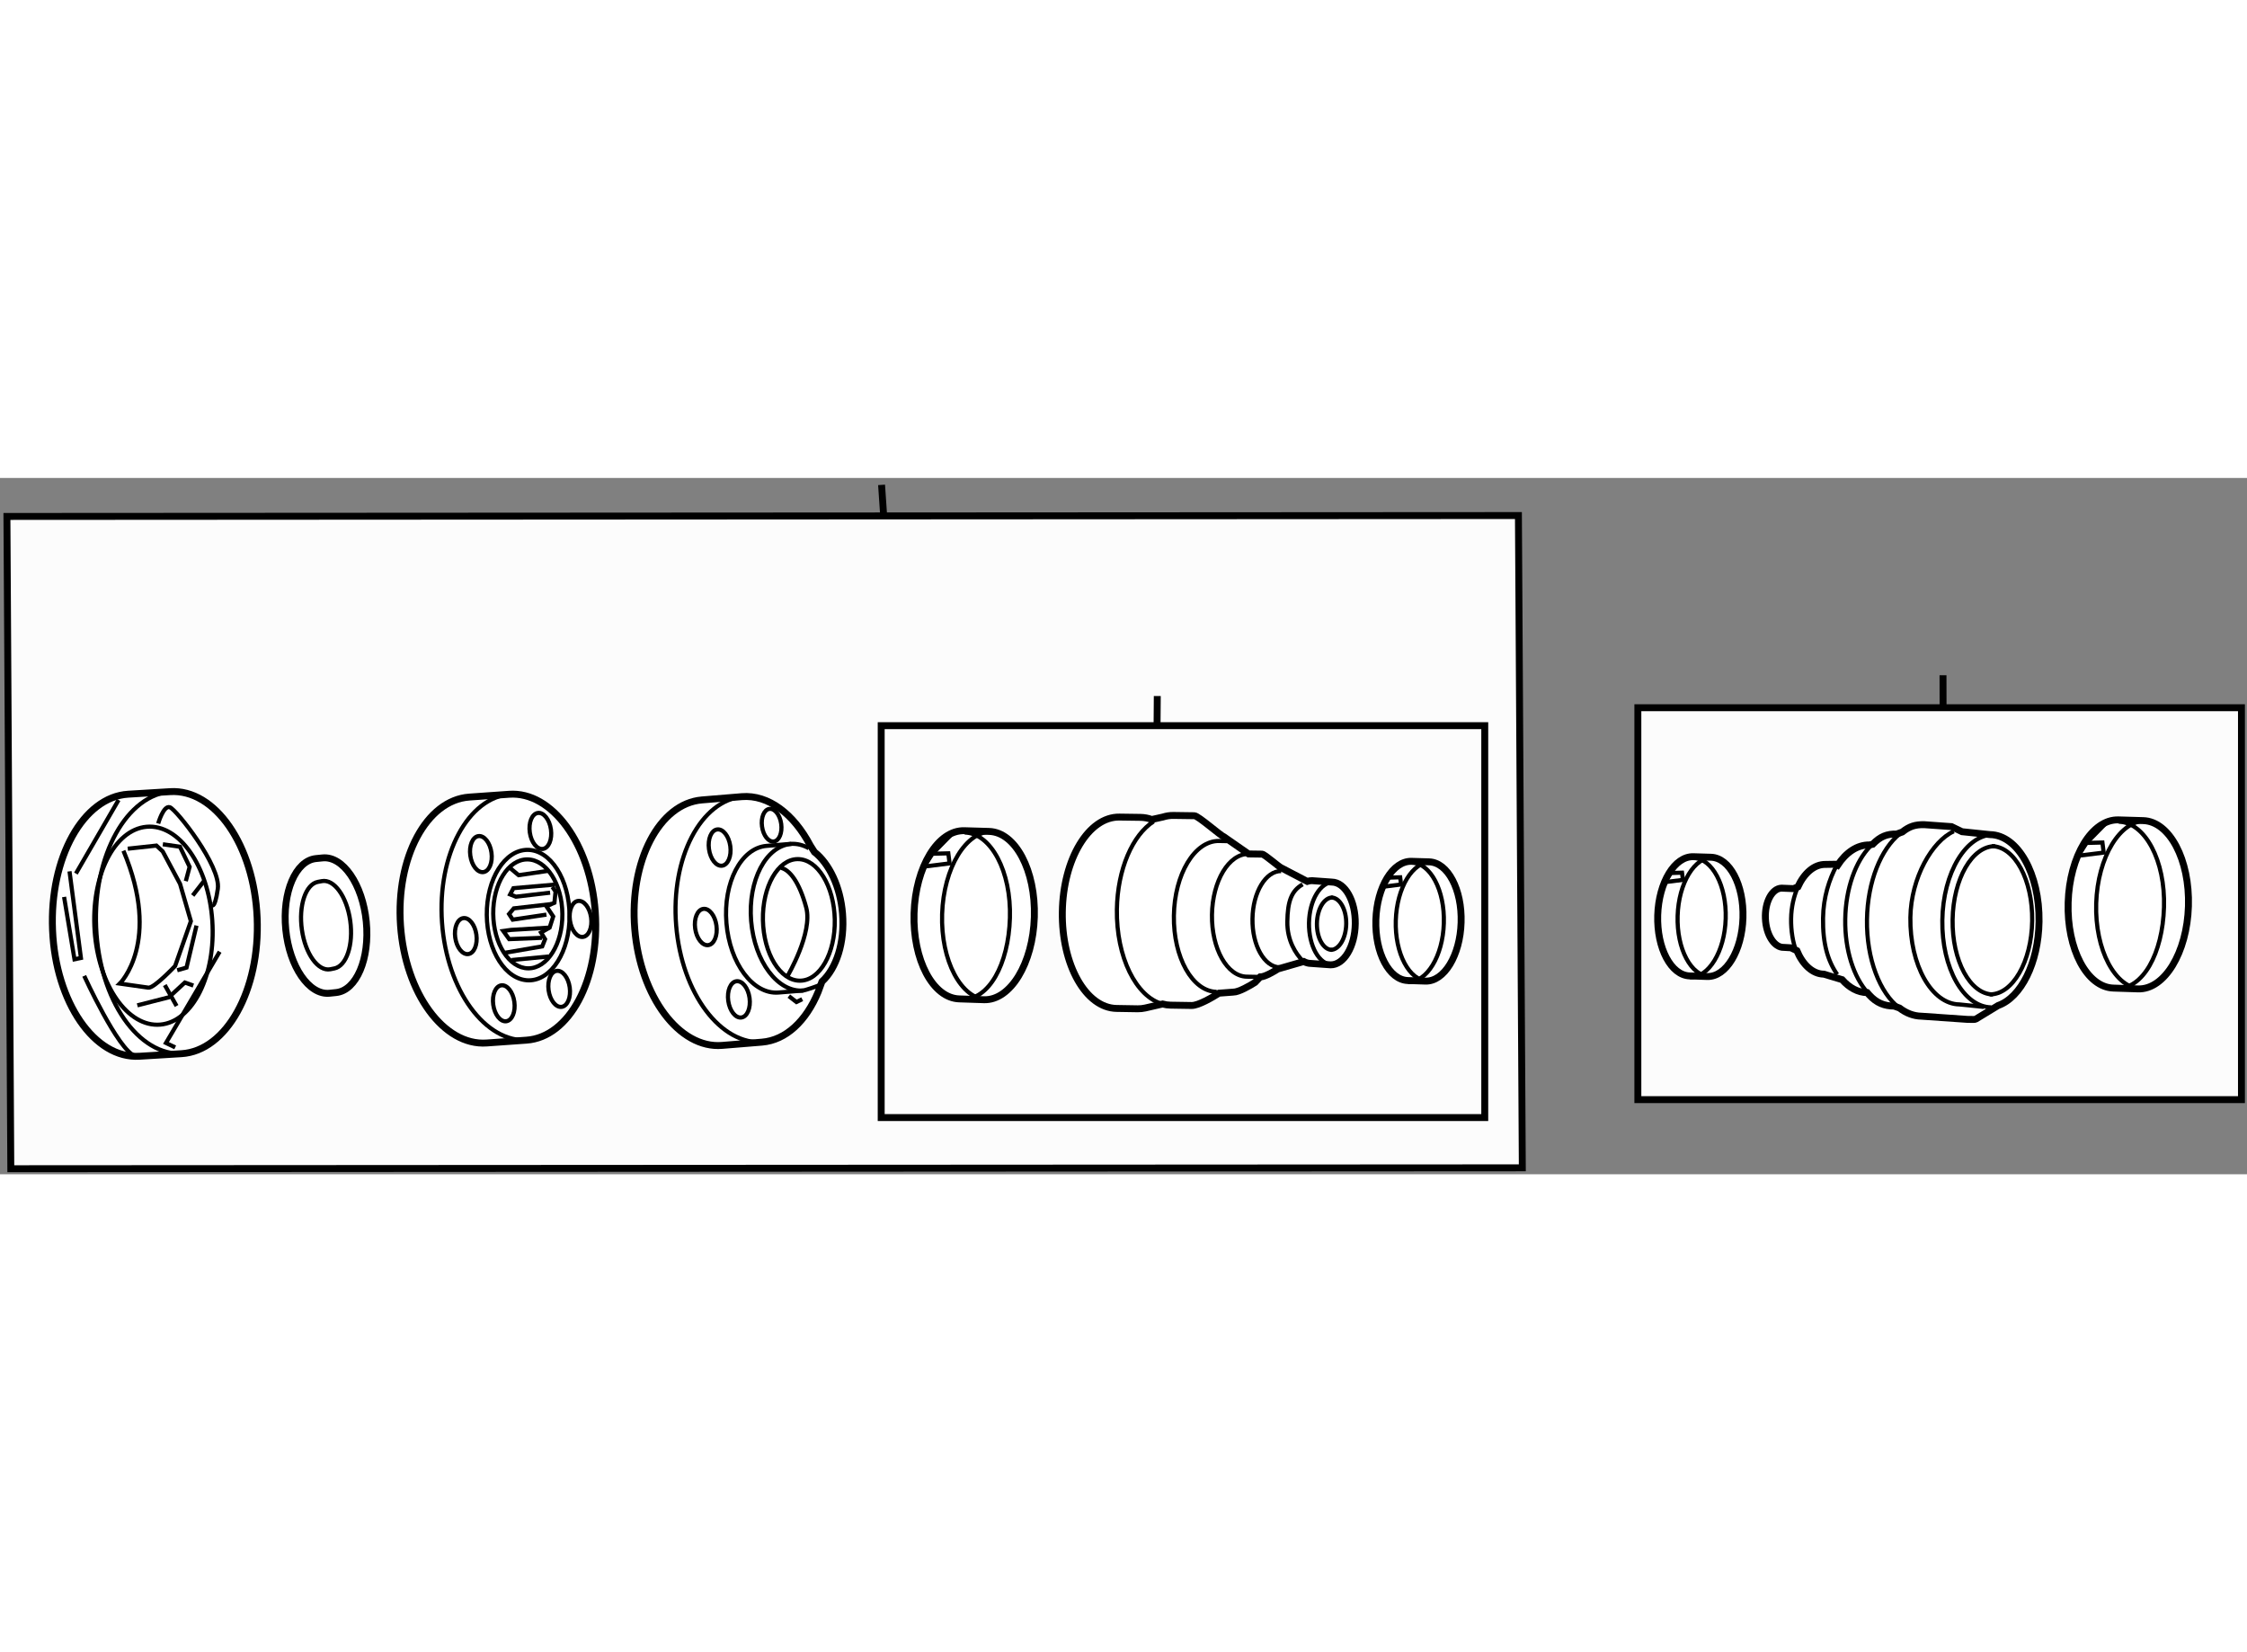 <?xml version="1.0" encoding="utf-8"?>
<!-- Generator: Adobe Illustrator 15.1.0, SVG Export Plug-In . SVG Version: 6.00 Build 0)  -->
<!DOCTYPE svg PUBLIC "-//W3C//DTD SVG 1.1//EN" "http://www.w3.org/Graphics/SVG/1.1/DTD/svg11.dtd">
<svg version="1.1" xmlns="http://www.w3.org/2000/svg" xmlns:xlink="http://www.w3.org/1999/xlink" x="0px" y="0px" width="244.8px"
	 height="180px" viewBox="7.831 97.292 162.292 50.29" enable-background="new 0 0 244.8 180" xml:space="preserve">
	
<rect x="7.831" y="97.292" width="162.292" height="50.29" fill="#808080" stroke="none"/>
	
<g><polygon fill="#FCFCFC" stroke="#000000" stroke-width="0.5" points="117.782,147.118 8.612,147.182 8.331,100.071 
				117.501,100.007 		"></polygon><line fill="none" stroke="#000000" stroke-width="0.5" x1="71.645" y1="99.884" x2="71.503" y2="97.792"></line></g><g><path fill="#FFFFFF" stroke="#000000" stroke-width="0.5" d="M32.102,134.459c1.475-0.147,2.452-2.443,2.182-5.13
					c-0.269-2.686-1.681-4.743-3.156-4.595l-0.474,0.047c-1.474,0.146-2.452,2.444-2.183,5.13c0.27,2.688,1.683,4.744,3.157,4.597
					L32.102,134.459z"></path><path fill="none" stroke="#000000" stroke-width="0.3" d="M31.97,132.719c0.886-0.167,1.402-1.716,1.155-3.458
					c-0.247-1.742-1.165-3.018-2.051-2.849l-0.284,0.054c-0.885,0.167-1.402,1.717-1.154,3.458c0.248,1.743,1.167,3.02,2.051,2.852
					L31.97,132.719z"></path></g><g><path fill="#FFFFFF" stroke="#000000" stroke-width="0.5" d="M45.858,137.897c3.088-0.217,5.313-4.369,4.965-9.275
					c-0.346-4.902-3.13-8.703-6.218-8.485l-2.882,0.204c-3.086,0.219-5.31,4.37-4.964,9.275c0.346,4.903,3.132,8.704,6.219,8.486
					L45.858,137.897z"></path><path fill="none" stroke="#000000" stroke-width="0.3" d="M42.989,128.853c-0.022-2.602,1.299-4.707,2.95-4.701
				c1.651,0.007,3.006,2.121,3.029,4.724c0.022,2.602-1.298,4.705-2.949,4.701C44.367,133.566,43.011,131.454,42.989,128.853z"></path><path fill="none" stroke="#000000" stroke-width="0.3" d="M43.455,128.766c-0.018-2.174,1.083-3.931,2.464-3.924
				c1.379,0.005,2.51,1.772,2.53,3.944c0.018,2.173-1.085,3.93-2.464,3.924C44.607,132.703,43.474,130.938,43.455,128.766z"></path><path fill="none" stroke="#000000" stroke-width="0.3" d="M44.721,120.129c-3.089,0.219-5.31,4.372-4.965,9.274
					c0.346,4.905,3.131,8.708,6.218,8.488"></path><polyline fill="none" stroke="#000000" stroke-width="0.3" points="44.338,131.579 46.994,131.124 47.2,130.603 46.907,130.124 
				47.529,129.767 47.787,128.964 47.295,128.227 47.875,127.973 47.957,127.161 47.726,126.828 		"></polyline><polyline fill="none" stroke="#000000" stroke-width="0.3" points="47.914,126.66 44.914,126.92 44.677,127.372 45.094,127.535 
				47.562,127.245 		"></polyline><polyline fill="none" stroke="#000000" stroke-width="0.3" points="44.639,125.436 45.287,125.981 47.43,125.668 		"></polyline><polyline fill="none" stroke="#000000" stroke-width="0.3" points="47.658,128.067 44.941,128.379 44.598,128.786 44.862,129.193 
				47.297,128.83 		"></polyline><polyline fill="none" stroke="#000000" stroke-width="0.3" points="47.529,129.767 44.749,129.933 44.178,130.009 44.606,130.601 
				46.978,130.506 		"></polyline><line fill="none" stroke="#000000" stroke-width="0.3" x1="44.789" y1="132.109" x2="47.44" y2="131.855"></line><ellipse transform="matrix(0.991 -0.138 0.138 0.991 -16.701 7.021)" fill="none" stroke="#000000" stroke-width="0.3" cx="42.477" cy="124.419" rx="0.771" ry="1.311"></ellipse><ellipse transform="matrix(0.99 -0.139 0.139 0.99 -16.592 7.689)" fill="none" stroke="#000000" stroke-width="0.3" cx="46.846" cy="122.837" rx="0.771" ry="1.311"></ellipse><ellipse transform="matrix(0.991 -0.138 0.138 0.991 -17.286 8.061)" fill="none" stroke="#000000" stroke-width="0.3" cx="49.677" cy="129.097" rx="0.77" ry="1.31"></ellipse><ellipse transform="matrix(0.99 -0.139 0.139 0.99 -18.172 7.994)" fill="none" stroke="#000000" stroke-width="0.3" cx="48.212" cy="134.242" rx="0.77" ry="1.312"></ellipse><ellipse transform="matrix(0.991 -0.138 0.138 0.991 -17.525 6.927)" fill="none" stroke="#000000" stroke-width="0.3" cx="41.385" cy="130.338" rx="0.771" ry="1.31"></ellipse><ellipse transform="matrix(0.99 -0.138 0.138 0.99 -18.274 7.417)" fill="none" stroke="#000000" stroke-width="0.3" cx="44.266" cy="135.279" rx="0.77" ry="1.31"></ellipse></g><g><path fill="#FFFFFF" stroke="#000000" stroke-width="0.5" d="M67.197,133.669c1.042-0.95,1.66-2.823,1.487-4.92
				c-0.159-1.953-0.967-3.607-2.032-4.444l-0.296-0.464c-1.195-2.276-3.021-3.687-4.948-3.531l-2.875,0.237
				c-3.082,0.253-5.257,4.423-4.856,9.322c0.402,4.896,3.226,8.659,6.307,8.407l2.876-0.235c1.744-0.142,3.198-1.539,4.057-3.613
				L67.197,133.669z"></path><path fill="none" stroke="#000000" stroke-width="0.3" d="M62.934,129.228c-0.045-2.426,1.077-4.4,2.511-4.407
				c1.431-0.013,2.63,1.947,2.678,4.374c0.046,2.425-1.078,4.4-2.51,4.407C64.18,133.613,62.983,131.653,62.934,129.228z"></path><path fill="none" stroke="#000000" stroke-width="0.3" d="M61.525,120.303c-3.082,0.253-5.256,4.425-4.857,9.321
				c0.401,4.896,3.223,8.658,6.307,8.408"></path><path fill="none" stroke="#000000" stroke-width="0.3" d="M64.986,123.721c-1.841,0.149-3.142,2.642-2.903,5.566
				c0.241,2.929,1.926,5.177,3.769,5.024"></path><path fill="none" stroke="#000000" stroke-width="0.3" d="M66.249,124.034c-0.42-0.234-0.872-0.348-1.333-0.311l-1.717,0.142
				c-1.841,0.151-3.142,2.645-2.901,5.571c0.237,2.924,1.924,5.173,3.766,5.021l1.72-0.139c0.238-0.02,1.085-0.329,1.303-0.422"></path><path fill="none" stroke="#000000" stroke-width="0.3" d="M64.716,133.256c0,0,1.837-3.112,1.343-4.942
				c-0.494-1.83-1.195-2.724-1.819-2.861"></path><ellipse transform="matrix(0.991 -0.136 0.136 0.991 -16.348 9.324)" fill="none" stroke="#000000" stroke-width="0.3" cx="59.841" cy="123.917" rx="0.777" ry="1.321"></ellipse><ellipse transform="matrix(0.991 -0.137 0.137 0.991 -16.146 9.846)" fill="none" stroke="#000000" stroke-width="0.3" cx="63.52" cy="122.329" rx="0.699" ry="1.188"></ellipse><ellipse transform="matrix(0.991 -0.136 0.136 0.991 -17.082 9.193)" fill="none" stroke="#000000" stroke-width="0.3" cx="58.781" cy="129.693" rx="0.776" ry="1.32"></ellipse><ellipse transform="matrix(0.991 -0.137 0.137 0.991 -17.925 9.671)" fill="none" stroke="#000000" stroke-width="0.3" cx="61.196" cy="134.878" rx="0.776" ry="1.321"></ellipse><polyline fill="none" stroke="#000000" stroke-width="0.3" points="64.805,134.716 65.354,135.142 65.774,134.94 		"></polyline></g><g><path fill="#FFFFFF" stroke="#000000" stroke-width="0.5" d="M20.938,138.874c3.245-0.199,5.691-4.596,5.465-9.824
				c-0.224-5.223-3.038-9.302-6.283-9.102l-3.027,0.184c-3.246,0.199-5.693,4.597-5.466,9.822c0.224,5.226,3.037,9.302,6.282,9.105
				L20.938,138.874z"></path><path fill="none" stroke="#000000" stroke-width="0.3" d="M14.666,130.006c-0.274-3.946,1.408-7.313,3.752-7.521
				c2.347-0.209,4.47,2.821,4.745,6.767c0.272,3.944-1.408,7.313-3.752,7.521C17.063,136.981,14.94,133.952,14.666,130.006z"></path><path fill="none" stroke="#000000" stroke-width="0.3" d="M20.243,119.94c-3.245,0.197-5.693,4.596-5.467,9.821
				c0.226,5.228,3.038,9.303,6.284,9.104"></path><path fill="none" stroke="#000000" stroke-width="0.3" d="M17.058,124.069l2.069-0.225l0.457,0.422l1.252,2.344l0.781,2.695
				l-1.136,3.232c0,0-1.525,1.626-1.937,1.567c-0.412-0.06-2.06-0.293-2.06-0.293s3.043-2.993,0.262-9.594"></path><line fill="none" stroke="#000000" stroke-width="0.3" x1="19.734" y1="133.919" x2="20.586" y2="135.429"></line><polyline fill="none" stroke="#000000" stroke-width="0.3" points="17.749,135.382 20.029,134.801 21.181,133.736 21.796,133.953 
						"></polyline><line fill="none" stroke="#000000" stroke-width="0.3" x1="16.394" y1="120.55" x2="13.313" y2="125.865"></line><polyline fill="none" stroke="#000000" stroke-width="0.3" points="12.852,125.703 13.676,131.96 13.211,132.056 12.46,127.553 		
				"></polyline><path fill="none" stroke="#000000" stroke-width="0.3" d="M13.913,133.254c0,0,2.441,5.355,3.671,5.789"></path><path fill="none" stroke="#000000" stroke-width="0.3" d="M19.256,122.249c0,0,0.383-1.336,0.845-1.173
				c0.462,0.161,3.697,4.241,3.462,5.889c-0.233,1.646-0.482,1.127-0.482,1.127"></path><polyline fill="none" stroke="#000000" stroke-width="0.3" points="23.696,131.508 19.819,138.1 20.485,138.42 		"></polyline><polyline fill="none" stroke="#000000" stroke-width="0.3" points="20.629,132.849 21.303,132.655 22.023,129.622 		"></polyline><line fill="none" stroke="#000000" stroke-width="0.3" x1="22.541" y1="126.432" x2="21.75" y2="127.45"></line><polyline fill="none" stroke="#000000" stroke-width="0.3" points="21.251,126.41 21.526,125.382 20.828,123.926 19.592,123.749 
						"></polyline></g><g></g>



	
<g><rect x="126.127" y="113.887" fill="#FCFCFC" stroke="#000000" stroke-width="0.5" width="43.596" height="28.306"></rect><line fill="none" stroke="#000000" stroke-width="0.5" x1="148.171" y1="113.827" x2="148.167" y2="111.542"></line></g><g><rect x="71.476" y="115.183" fill="#FCFCFC" stroke="#000000" stroke-width="0.5" width="43.593" height="28.305"></rect><line fill="none" stroke="#000000" stroke-width="0.5" x1="91.401" y1="115.122" x2="91.417" y2="113.042"></line></g><g></g><g><path fill="#FFFFFF" stroke="#000000" stroke-width="0.5" d="M162.253,134.195c1.907,0.061,3.539-2.618,3.64-5.973
				c0.102-3.354-1.359-6.124-3.266-6.182l-1.783-0.052c-1.908-0.062-3.54,2.61-3.639,5.969c-0.102,3.353,1.359,6.122,3.268,6.179
				L162.253,134.195z"></path><path fill="none" stroke="#000000" stroke-width="0.3" d="M162.87,122.047c-1.907-0.054-3.536,2.616-3.639,5.975
				c-0.102,3.353,1.362,6.121,3.269,6.18"></path><path fill="none" stroke="#000000" stroke-width="0.3" d="M160.692,134.162c1.91,0.059,3.335-2.507,3.436-5.866
				c0.104-3.356-1.358-6.12-3.268-6.179"></path><polyline fill="none" stroke="#000000" stroke-width="0.3" points="157.951,124.577 159.771,124.35 159.68,123.622 
				158.537,123.652 158.164,124.221 		"></polyline><polyline fill="none" stroke="#000000" stroke-width="0.3" points="161.895,122.356 161.762,121.936 160.139,122.021 
				158.537,123.652 		"></polyline></g><g><path fill="#FFFFFF" stroke="#000000" stroke-width="0.5" d="M148.782,122.475l-1.979-0.142c-0.619-0.009-1.048,0.107-1.578,0.53
				l-0.408,0.146c-0.696-0.01-1.171,0.165-1.731,0.74l-0.239,0.049c-0.88-0.012-1.687,0.543-2.287,1.457l-0.113-0.063l-0.771,0.012
				c-0.81-0.012-1.536,0.628-1.991,1.62l-0.316,0.129l-0.872-0.035c-0.687,0.032-1.207,1.01-1.158,2.191s0.647,2.116,1.336,2.088
				l0.503,0.029l0.432,0.205c0.424,1.018,1.136,1.688,1.951,1.7l1.319,0.396c0.513,0.583,1.136,0.928,1.813,0.938l0.132,0.153
				c0.547,0.604,1.109,0.811,1.813,0.82l0.383,0.137c0.484,0.372,1.021,0.581,1.589,0.591l3.308,0.23
				c0.452,0.007,0.546,0.019,0.627-0.027l1.6-0.973c1.649-0.58,2.913-3.063,2.958-6.056c0.051-3.444-1.535-6.261-3.543-6.289
				l-2.021-0.21L148.782,122.475z"></path><path fill="none" stroke="#000000" stroke-width="0.3" d="M145.063,122.979c-1.373,1.093-2.348,3.458-2.388,6.21
				c-0.041,2.846,0.926,5.305,2.342,6.389"></path><path fill="none" stroke="#000000" stroke-width="0.3" d="M142.908,123.902c-1.051,1.079-1.771,3.031-1.803,5.267
				c-0.034,2.229,0.619,4.192,1.627,5.306"></path><path fill="none" stroke="#000000" stroke-width="0.3" d="M140.489,125.272c-0.549,1.025-0.965,2.304-0.987,3.813
				c-0.027,1.842,0.342,3.081,1.024,4.07"></path><path fill="none" stroke="#000000" stroke-width="0.3" d="M137.59,131.515c-0.271-0.652-0.407-1.528-0.395-2.382
				c0.012-0.863,0.204-1.666,0.5-2.313"></path><path fill="none" stroke="#000000" stroke-width="0.3" d="M151.838,123.058c-2.003-0.029-3.672,2.736-3.72,6.182
				c-0.051,3.443,1.533,6.259,3.537,6.289"></path><path fill="none" stroke="#000000" stroke-width="0.3" d="M148.944,122.813c-1.551,0.701-3.088,3.342-3.133,6.215
				c-0.052,3.443,1.535,6.26,3.538,6.288l1.768,0.181"></path><path fill="none" stroke="#000000" stroke-width="0.3" d="M151.929,123.888c-1.652-0.022-3.025,2.354-3.069,5.309
				c-0.043,2.958,1.26,5.374,2.91,5.4"></path><path fill="none" stroke="#000000" stroke-width="0.3" d="M151.539,134.591c1.649,0.023,3.023-2.353,3.068-5.31
				c0.042-2.957-1.261-5.374-2.911-5.396"></path></g><g><path fill="#FFFFFF" stroke="#000000" stroke-width="0.5" d="M131.142,133.299c1.35,0.04,2.507-1.855,2.576-4.232
				c0.074-2.379-0.962-4.342-2.313-4.382l-1.264-0.038c-1.352-0.043-2.506,1.85-2.58,4.232c-0.071,2.376,0.964,4.341,2.317,4.378
				L131.142,133.299z"></path><path fill="none" stroke="#000000" stroke-width="0.3" d="M131.577,124.688c-1.353-0.038-2.505,1.854-2.578,4.235
				c-0.072,2.376,0.966,4.338,2.317,4.382"></path><path fill="none" stroke="#000000" stroke-width="0.3" d="M129.887,133.352c1.354,0.039,2.513-1.854,2.584-4.234
				c0.073-2.377-0.966-4.336-2.315-4.381"></path><polyline fill="none" stroke="#000000" stroke-width="0.3" points="128.09,126.483 129.381,126.319 129.317,125.801 
				128.505,125.825 128.241,126.225 		"></polyline></g><g><path fill="#FFFFFF" stroke="#000000" stroke-width="0.5" d="M78.898,134.976c1.907,0.061,3.539-2.618,3.64-5.973
				c0.101-3.354-1.36-6.123-3.266-6.182l-1.784-0.052c-1.907-0.062-3.54,2.61-3.638,5.969c-0.102,3.354,1.359,6.123,3.268,6.179
				L78.898,134.976z"></path><path fill="none" stroke="#000000" stroke-width="0.3" d="M79.515,122.827c-1.907-0.054-3.537,2.616-3.639,5.975
				c-0.102,3.353,1.362,6.121,3.269,6.181"></path><path fill="none" stroke="#000000" stroke-width="0.3" d="M77.337,134.942c1.91,0.059,3.335-2.507,3.436-5.866
				c0.104-3.356-1.359-6.12-3.268-6.179"></path><polyline fill="none" stroke="#000000" stroke-width="0.3" points="74.597,125.357 76.415,125.13 76.324,124.403 75.182,124.433 
				74.809,125.001 		"></polyline><polyline fill="none" stroke="#000000" stroke-width="0.3" points="78.54,123.137 78.407,122.716 76.784,122.801 75.182,124.433 
						"></polyline></g><g><path fill="#FFFFFF" stroke="#000000" stroke-width="0.5" d="M110.786,133.632c1.348,0.04,2.506-1.854,2.575-4.232
				c0.076-2.379-0.962-4.342-2.313-4.382l-1.263-0.037c-1.352-0.043-2.507,1.849-2.581,4.231c-0.071,2.377,0.964,4.341,2.317,4.379
				L110.786,133.632z"></path><path fill="none" stroke="#000000" stroke-width="0.3" d="M111.221,125.022c-1.352-0.038-2.506,1.854-2.578,4.235
				c-0.072,2.376,0.966,4.337,2.317,4.382"></path><path fill="none" stroke="#000000" stroke-width="0.3" d="M109.531,133.685c1.354,0.04,2.512-1.854,2.583-4.234
				c0.074-2.376-0.966-4.335-2.315-4.381"></path><polyline fill="none" stroke="#000000" stroke-width="0.3" points="107.733,126.817 109.024,126.653 108.961,126.134 
				108.149,126.158 107.884,126.559 		"></polyline></g><g><path fill="#FFFFFF" stroke="#000000" stroke-width="0.5" d="M96.245,123.219c-0.261-0.097-1.869-1.526-2.146-1.531l-1.508-0.021
				c-0.262-0.004-0.518,0.035-0.767,0.114l-0.805,0.179c-0.263-0.099-0.532-0.149-0.813-0.154l-1.52-0.021
				c-2.225-0.033-4.073,3.033-4.127,6.851c-0.057,3.817,1.699,6.94,3.924,6.97l1.522,0.025c0.186,0.002,0.369-0.018,0.548-0.058
				l1.244-0.287c0.192,0.052,0.388,0.08,0.588,0.083l1.512,0.024c0.5,0.007,1.531-0.604,1.978-0.889l1.031-0.077
				c0.401,0.004,1.22-0.476,1.574-0.702l0.375-0.396c0.326,0.002,0.993-0.392,1.281-0.576l1.859-0.536
				c0.16,0.086,0.331,0.135,0.508,0.138l1.43,0.102c0.961,0.013,1.761-1.314,1.784-2.964c0.026-1.648-0.734-3-1.696-3.014
				l-1.429-0.102c-0.117-0.001-0.232,0.018-0.343,0.053l-1.875-0.977c-0.166-0.063-1.208-0.986-1.386-0.991l-0.976-0.014
				L96.245,123.219z"></path><path fill="none" stroke="#000000" stroke-width="0.3" d="M91.154,122.1c-1.513,0.965-2.612,3.441-2.655,6.359
				c-0.049,3.439,1.383,6.309,3.301,6.827"></path><path fill="none" stroke="#000000" stroke-width="0.3" d="M96.46,123.523l-0.589-0.012c-1.754-0.022-3.211,2.395-3.255,5.403
				c-0.045,3.009,1.342,5.471,3.093,5.494"></path><path fill="none" stroke="#000000" stroke-width="0.3" d="M98.015,124.448c-1.427-0.021-2.612,1.943-2.648,4.394
				c-0.035,2.45,1.093,4.451,2.518,4.47l0.974,0.018"></path><path fill="none" stroke="#000000" stroke-width="0.3" d="M100.369,125.684c-1.117-0.015-2.048,1.525-2.076,3.447
				c-0.03,1.919,0.855,3.489,1.973,3.506"></path><path fill="none" stroke="#000000" stroke-width="0.3" d="M104.159,126.479c-0.96-0.015-1.758,1.313-1.785,2.961
				c-0.021,1.653,0.736,3.002,1.698,3.017"></path><path fill="none" stroke="#000000" stroke-width="0.3" d="M101.917,126.646c-0.818,0.462-1.088,1.243-1.107,2.694
				c-0.021,1.345,0.605,2.329,1.127,2.842"></path><path fill="none" stroke="#000000" stroke-width="0.3" d="M104.079,127.593c-0.609-0.011-1.116,0.83-1.132,1.878
				c-0.015,1.043,0.466,1.896,1.074,1.905"></path><path fill="none" stroke="#000000" stroke-width="0.3" d="M103.935,131.375c0.609,0.009,1.112-0.83,1.129-1.877
				c0.016-1.043-0.465-1.896-1.074-1.905"></path></g>


</svg>